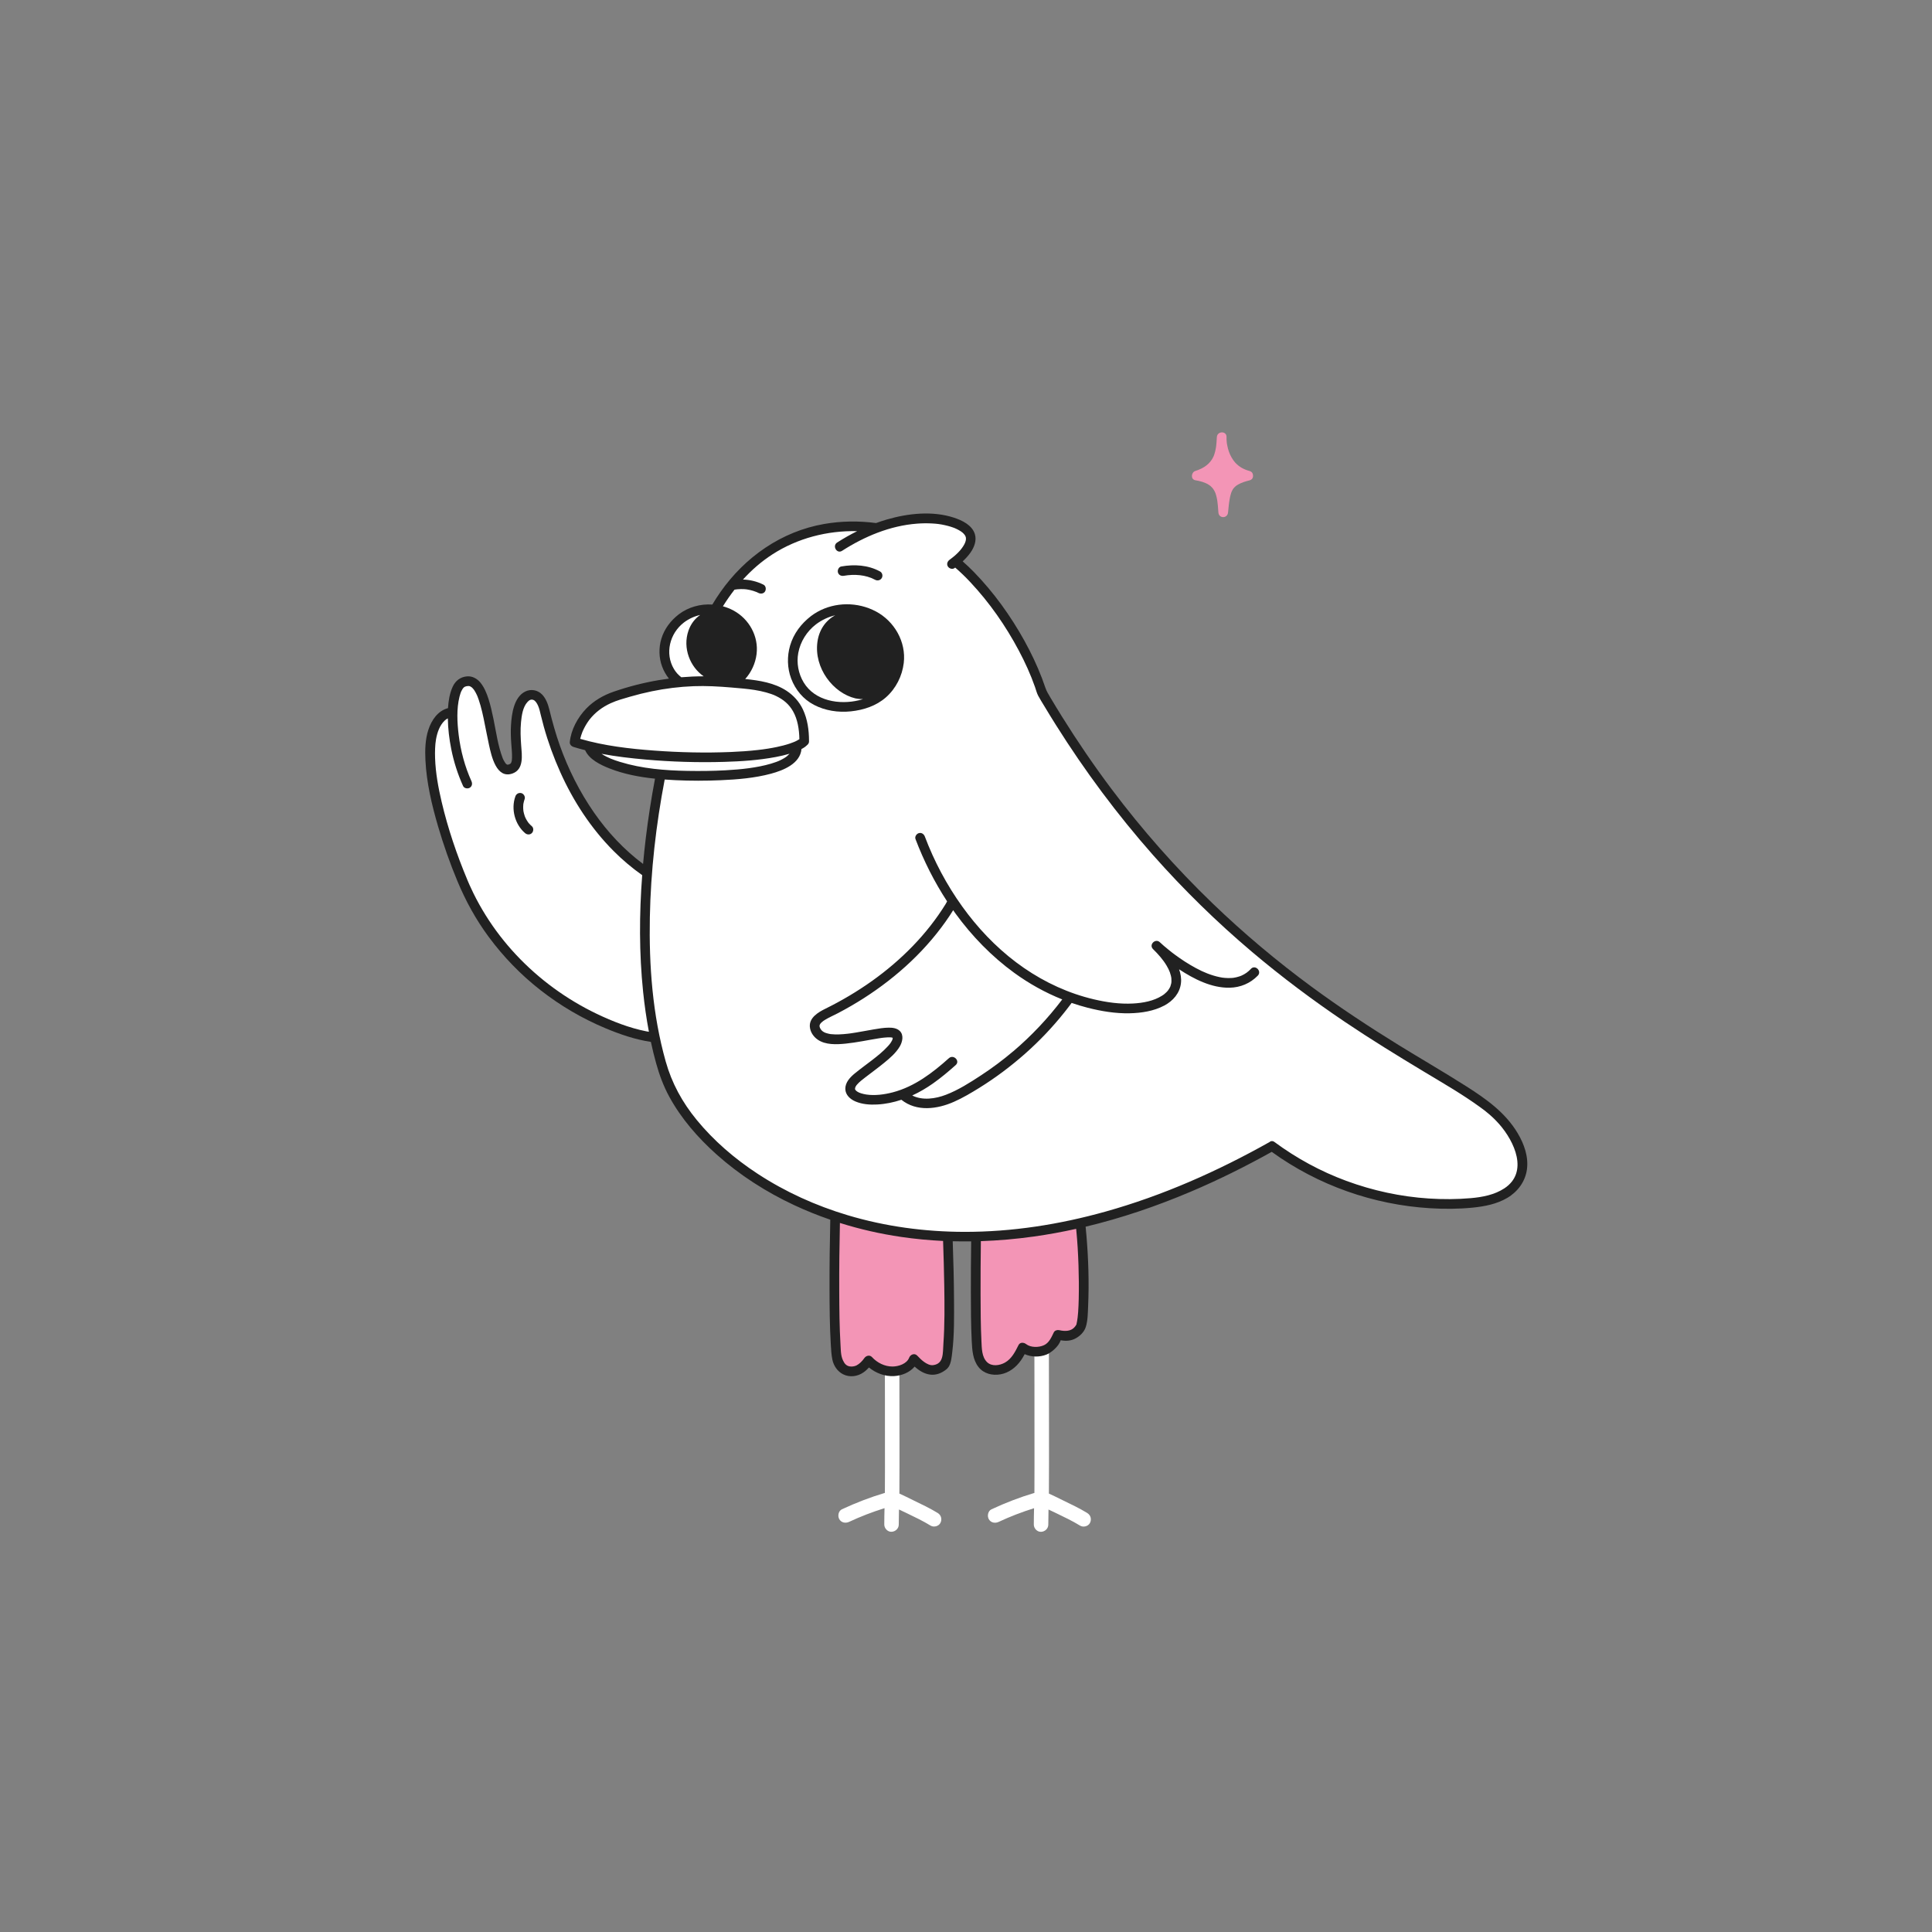 <?xml version="1.0" encoding="UTF-8"?> <svg xmlns="http://www.w3.org/2000/svg" id="_Слой_1" viewBox="0 0 1000 1000"><rect x="0" y="0" width="1000" height="1000" fill="#808080" stroke="none"/><defs><style>.cls-1{fill:#f395b6;}.cls-2{fill:#212121;}.cls-3{fill:#fff;}</style></defs><path class="cls-3" d="M485.42,783.16c-4.05-2.49-8.39-4.53-12.66-6.6-2.39-1.16-4.79-2.41-7.24-3.49.07-9.65.06-19.29.05-28.94,0-10.92-.02-21.83-.05-32.75,0-2.27-.01-4.55-.02-6.82,0-1.96-1.72-3.84-3.75-3.75-2.03.09-3.76,1.65-3.75,3.75.02,6.42.03,12.85.04,19.27.02,12.05.03,24.11.02,36.16,0,4.24-.02,8.49-.05,12.73-7.6,2.27-15.08,5.14-22.24,8.49-1.83.86-2.3,3.5-1.35,5.13,1.1,1.88,3.29,2.21,5.13,1.35,5.77-2.71,11.97-5.09,18.28-7.07-.07,2.83-.13,5.65-.13,8.48,0,1.96,1.73,3.84,3.75,3.75,2.03-.09,3.75-1.65,3.75-3.75,0-2.6.05-5.2.11-7.79,1.29.61,2.59,1.22,3.88,1.84,4.19,2.03,8.46,4.04,12.43,6.48,1.67,1.03,4.2.42,5.13-1.35.97-1.83.44-4.03-1.35-5.13Z"></path><path class="cls-3" d="M562.81,783.16c-4.05-2.49-8.39-4.53-12.66-6.6-2.39-1.16-4.79-2.41-7.24-3.49.08-10.87.06-21.74.05-32.61,0-12.82-.02-25.64-.05-38.46,0-2.73-.01-5.46-.02-8.19,0-1.96-1.72-3.84-3.75-3.75-2.03.09-3.75,1.65-3.75,3.75.02,7.65.03,15.29.04,22.94.02,13.95.03,27.91.02,41.86,0,4.71-.02,9.41-.04,14.12-7.6,2.27-15.08,5.14-22.24,8.5-1.83.86-2.3,3.5-1.35,5.13,1.1,1.88,3.29,2.21,5.13,1.35,5.77-2.71,11.97-5.09,18.28-7.07-.07,2.83-.13,5.65-.13,8.48,0,1.96,1.73,3.84,3.75,3.75,2.03-.09,3.75-1.65,3.75-3.75,0-2.6.05-5.2.11-7.79,1.29.61,2.59,1.22,3.88,1.84,4.19,2.03,8.46,4.04,12.43,6.48,1.67,1.03,4.2.42,5.13-1.35.97-1.83.44-4.03-1.35-5.13Z"></path><path class="cls-1" d="M558.18,626.07c3.37,18.8,3.5,56.76,1.12,60.84-1.33,2.29-3.79,4.28-6.82,4.63-1.42.17-4.88-.64-4.88-.64,0,0-1.73,3.58-2.73,4.95-3.13,4.25-11.23,5.1-15.52,1.62-1.61,3.24-3.33,6.57-6.4,8.96-3.08,2.39-7.89,3.59-11.58,1.9-4.18-1.92-5.21-6.46-5.62-10.43-.78-7.55-.92-36.84-.44-64.72,0,0,13.05,1.78,26.27,0s26.6-7.11,26.6-7.11Z"></path><path class="cls-1" d="M432.55,621.47c-1.07,33.87-.87,74.49.77,81.86,1.55,6.96,9.91,10.02,16.24.84,2.9,3.23,7.44,5.58,12.28,5.63,4.84.05,9.77-2.52,11.14-6.38,3.23,3.39,8.91,8.95,15.61,3.15,3.55-3.07,3.1-39.33,1.72-73.39,0,0-13.75.1-31.44-3.49-17.69-3.59-26.32-8.22-26.32-8.22Z"></path><path class="cls-3" d="M775.86,578.08c-26.42-27.34-147.11-66.29-236.57-219.58-7.4-23.63-25.04-50.66-43.63-67.02-.36-.32-.74-.64-1.11-.95,6.16-4.97,11.11-11.86,5.33-16.66-6.76-5.62-24.56-8.59-46.13-.6-28.77-4.05-62.27,5.55-83.42,41.83-.08.14-.16.29-.24.43-5.91-.77-12.22.6-17.4,4.55-10.86,8.24-11.43,22.68-3.24,31.11.75.73,1.57,1.36,2.42,1.95-11.1,1.02-22.24,3.44-33.53,7.28-19.34,6.59-20.9,23.77-20.9,23.77,2.28.72,4.73,1.38,7.28,1.99,1.4,6.08,14.12,12.46,37.27,14.62-3.19,16.29-5.64,33.55-7.01,50.99-27.61-18.93-45.25-50.53-52.92-83.3-.88-3.77-2.49-8.39-6.35-8.81-4.11-.45-6.67,4.31-7.63,8.33-3.91,16.37,3.82,29.19-4.97,30.28-11.13,1.38-7.47-52.19-23.64-45.06-3.3,1.46-5.16,8.22-5.21,17.21l-.37-1.74c-6.49.45-9.92,7.93-10.82,14.37-3.32,23.86,12.84,65.49,18.28,77.35,16.28,35.51,48.66,62.92,86.06,74.2,4.31,1.3,8.22,2.03,11.55,2.42,1.24,5.97,2.71,11.79,4.45,17.39,16.44,53.02,134.61,140.39,314.98,38.83,29.05,21.56,65.99,32.23,102.05,29.47,9.73-.74,20.71-3.3,25.44-11.84,5.95-10.74-1.51-23.98-10.05-32.81Z"></path><path class="cls-2" d="M266.74,412.26c-2.33,6.53-.24,14.42,5.01,18.94,1.02.88,2.53,1.01,3.54,0,.9-.9,1.03-2.65,0-3.54-.54-.47-1.06-.97-1.53-1.51-.1-.12-.2-.24-.31-.37.26.32-.07-.09-.11-.16-.21-.29-.41-.59-.59-.89-.37-.61-.71-1.24-.99-1.9.1.24.04.09-.02-.07-.07-.19-.14-.37-.2-.56-.12-.34-.22-.68-.31-1.03-.08-.31-.15-.62-.22-.93-.04-.2-.07-.39-.11-.59-.07-.4.04.36,0-.04-.08-.71-.12-1.43-.1-2.14,0-.36.04-.71.06-1.07.04-.47-.03.12.02-.16.03-.16.05-.31.08-.47.14-.74.35-1.47.6-2.18.44-1.23-.5-2.79-1.75-3.08-1.4-.32-2.6.43-3.08,1.75h0Z"></path><path class="cls-3" d="M476.27,433.64c16.47,43.49,51.23,80.5,97.19,87.57,26.92,4.14,49.18-8.26,25.12-31.72,0,0,33.49,31.74,50.68,13.75"></path><path class="cls-2" d="M647.49,501.48c-1.57,1.62-2.89,2.6-5.05,3.57-.01,0,0,0-.02,0-.08.03-.17.07-.26.1-.26.09-.51.19-.77.27-.48.16-.97.29-1.46.41-.47.11-.93.2-1.41.27-.1.01-.27.04-.35.04-.31.03-.62.06-.94.07-1.03.06-2.07.04-3.1-.04-1.16-.09-1.52-.14-2.85-.41-2.16-.44-4.27-1.1-6.33-1.89-1.85-.71-3.87-1.66-5.89-2.75-1.98-1.06-3.91-2.21-5.79-3.42-1.73-1.12-3.42-2.29-5.07-3.51-.34-.25-.68-.51-1.02-.76-.19-.14-.38-.29-.57-.44-.01,0,0,0-.02-.01-.06-.05-.12-.1-.18-.14-.65-.51-1.29-1.02-1.92-1.54-1.41-1.15-2.82-2.33-4.14-3.59-2.33-2.21-5.84,1.27-3.54,3.54,2.63,2.58,5.11,5.34,7,8.51.69,1.16,1.32,2.4,1.71,3.48.21.58.39,1.18.53,1.78.07.29.12.57.18.86,0,0,.01.07.02.14.01.12.05.4.05.4.04.5.06,1,.04,1.49,0,.2-.03.41-.04.61-.01.05-.07.44-.09.57-.1.49-.25.96-.41,1.43-.02.05-.03.09-.04.11-.01.02-.02.04-.03.07-.12.25-.25.51-.38.75-.23.4-.48.79-.75,1.16-.07.08-.23.28-.29.35-.17.19-.35.38-.53.57-.37.38-.77.73-1.18,1.06-.01.01-.04.03-.08.06-.09.06-.17.13-.26.19-.27.18-.53.36-.8.54-4.33,2.74-9.81,3.76-15.06,4.04-6.79.35-13.54-.6-20.14-2.15-13.01-3.05-25.26-8.68-36.25-16.25-11.05-7.61-20.77-17.16-28.95-27.77-8.35-10.83-15.25-22.87-20.48-35.5-.66-1.58-1.29-3.18-1.89-4.78-.48-1.26-1.69-2.13-3.08-1.75-1.21.33-2.23,1.81-1.75,3.08,4.29,11.29,9.74,22.14,16.36,32.25-.27.51-.53,1.01-.78,1.42-4.85,7.83-10.58,15.07-16.98,21.69-12.97,13.42-28.5,24.19-45.21,32.44-3.67,1.81-8.45,4.59-8.07,9.36.21,2.69,1.82,5.07,3.98,6.6,4.07,2.88,9.92,2.59,14.63,2.11,5.7-.58,11.3-1.81,16.95-2.71.49-.08.97-.15,1.46-.22.13-.02.53-.07.61-.08.31-.04.63-.07.94-.1.96-.09,1.93-.16,2.9-.13.19,0,.38.02.57.03.04,0,.07,0,.1,0,.23.06.47.12.71.18,0,.11.02.26.03.37-.03.13-.06.26-.1.39-.04.13-.08.25-.12.37,0,.02,0,.03-.01.04,0,0,0,.01-.01.02-.7,1.41-1.27,2.12-2.24,3.18-2.48,2.73-5.42,5.07-8.33,7.32-2.91,2.24-5.9,4.39-8.75,6.72-2.45,2-5.02,4.68-4.96,8.07.06,3.15,2.54,5.34,5.24,6.49,3.52,1.5,7.52,1.78,11.3,1.57,4.29-.23,8.46-1.1,12.47-2.45,7.88,6.31,18.5,4.92,27.23,1.05,4.59-2.03,8.95-4.63,13.21-7.27,4.14-2.58,8.17-5.33,12.08-8.25,7.93-5.93,15.38-12.49,22.2-19.68,3.36-3.54,6.57-7.22,9.61-11.03,1.3-1.62,2.56-3.27,3.8-4.94,2.74.94,5.51,1.78,8.32,2.5,7.06,1.8,14.39,3.02,21.69,2.86,6.13-.13,12.53-1.11,18-4.03,4.49-2.4,7.97-6.37,8.57-11.54.29-2.47-.13-4.89-.96-7.19,7.65,5.02,16.76,9.7,26.12,9.53,5.56-.1,10.73-2.24,14.61-6.25,2.24-2.31-1.29-5.85-3.54-3.54ZM429.92,535.26c-.1-.01-.17-.02,0,0h0ZM461.33,536.98c.31.02.21.04,0,0h0ZM462.02,537.09s0,0,0,0c-.04-.02-.04-.03,0,0ZM462,536.93s0,.02,0,.03c-.09-.12-.06-.1,0-.03ZM524.37,544.2c-5.26,4.47-10.79,8.59-16.56,12.37-5.74,3.76-11.79,7.64-18.22,10.09-5.43,2.08-12.11,3.06-17.42.36,3.77-1.73,7.37-3.85,10.76-6.24,4.12-2.91,8-6.16,11.76-9.52,2.4-2.15-1.14-5.68-3.54-3.54-8.48,7.6-17.81,14.72-29,17.66-4.4,1.16-9.35,1.81-13.76,1.14-.9-.14-1.79-.34-2.66-.61-.34-.1-.67-.22-1-.36-.08-.04-.22-.1-.26-.13-.23-.12-.47-.24-.69-.38-.1-.06-.37-.27-.46-.32-.15-.13-.28-.27-.42-.41-.03-.06-.25-.36-.31-.46,0,0,0,0,0,0,0-.03-.02-.06-.02-.1,0-.19.03-.46.02-.5.04-.17.08-.34.14-.51,0-.01,0-.02,0-.03,0-.01.02-.02.03-.06.09-.17.18-.34.28-.5.25-.42.33-.51.53-.74,1.24-1.45,2.82-2.62,4.33-3.79,3.1-2.4,6.62-4.95,9.78-7.54,2.94-2.41,6.03-5.05,8-8.36,1.4-2.34,2.27-5.94.05-8.1-1.51-1.47-3.74-1.73-5.75-1.71-2.63.03-5.27.48-7.85.92-3.06.52-6.11,1.12-9.18,1.62-.73.12-1.46.23-2.19.34-.12.02-.86.12-.88.12-.37.05-.75.09-1.12.14-1.51.17-3.03.3-4.55.35-1.39.04-2.77,0-4.15-.14-.01,0-.03,0-.04,0-.12-.02-.24-.03-.36-.06-.28-.05-.56-.1-.84-.17-.59-.13-1.16-.32-1.73-.51,0,0,0,0,0,0-.11-.05-.22-.1-.33-.16-.22-.11-.44-.23-.65-.36-.09-.06-.32-.23-.4-.29-.16-.14-.32-.27-.46-.42-.08-.08-.25-.31-.31-.39-.1-.15-.2-.31-.3-.46-.06-.09-.1-.2-.15-.29,0-.01,0-.02-.02-.03-.1-.28-.22-.56-.27-.85-.23-1.34,1.59-2.65,2.85-3.42,2.13-1.3,4.46-2.28,6.67-3.44,4.55-2.38,9-4.96,13.33-7.72,17.48-11.18,33.07-25.52,44.58-42.86.6-.9,1.16-1.81,1.73-2.72.4.57.79,1.15,1.2,1.72,8.52,11.68,18.64,22.14,30.34,30.66,7.69,5.6,16.08,10.28,24.92,13.81-7.46,9.85-16,18.89-25.41,26.89Z"></path><path class="cls-2" d="M487.83,700.52c.05-.36.02-.17,0,0h0Z"></path><path class="cls-2" d="M785.56,586.56c-6.4-10.73-16.24-17.68-26.55-24.25-11.48-7.31-23.27-14.12-34.86-21.26-15.48-9.55-30.68-19.57-45.34-30.36-17.96-13.23-35.08-27.6-51.15-43.08-19.03-18.33-36.58-38.2-52.43-59.34-9-12-17.46-24.4-25.4-37.12-2.09-3.35-4.14-6.72-6.16-10.12-.99-1.67-1.98-3.26-2.6-5.11-.54-1.62-1.12-3.22-1.73-4.82-2.57-6.72-5.66-13.24-9.15-19.53-7.12-12.84-15.86-24.98-26.11-35.51-1.87-1.92-3.81-3.75-5.8-5.5,1.51-1.4,2.9-2.92,4.1-4.62,1.89-2.69,3.22-6.21,2.21-9.49-1.45-4.66-6.58-7.12-10.88-8.52-11.1-3.63-23.77-2.21-34.77.99-1.85.54-3.68,1.16-5.5,1.81-8.9-1.18-17.96-1.07-26.81.47-22.15,3.84-41.05,17.1-53.83,35.37-1.44,2.06-2.8,4.18-4.1,6.34-6.1-.4-12.31,1.26-17.28,5-4.27,3.29-7.56,7.56-9.12,12.77-1.37,4.6-1.29,9.75.39,14.27.85,2.31,2.05,4.43,3.55,6.3-1.73.23-3.45.48-5.17.77-7.94,1.34-15.79,3.35-23.41,5.98-5.31,1.83-10.26,4.66-14.19,8.72-4.45,4.61-7.95,10.98-8.55,17.46-.1,1.11.85,2.1,1.84,2.41,2.01.63,4.05,1.18,6.1,1.7,2.11,4.81,7.94,7.6,12.56,9.43,7.47,2.96,15.54,4.48,23.61,5.32-1.93,10.22-3.53,20.49-4.78,30.81-.53,4.43-1,8.87-1.4,13.32-9.83-7.34-18.35-16.46-25.34-26.52-7.45-10.7-13.34-22.45-17.72-34.72-2.17-6.1-3.88-12.31-5.44-18.59-.69-2.8-1.72-5.78-3.79-7.89-2.27-2.31-5.72-2.96-8.64-1.54-5.99,2.93-7.06,11.63-7.43,17.46-.2,3.15-.08,6.3.14,9.44.17,2.44.45,4.9.39,7.36-.01.46-.04.91-.09,1.37,0,.02,0,.03,0,.03,0,.03-.02.07-.03.13-.06.22-.09.45-.16.66-.02.09-.06.17-.09.25,0-.05-.17.3-.19.38,0,.02,0,.03-.01.05-.14.14-.27.28-.41.41.55-.49-.77.28-.15.07-.19.07-.38.13-.58.18-.07.02-.29.05-.44.08-.09,0-.24,0-.35,0-.03,0-.06-.01-.08-.03.01,0,.02.02.03.03,0,0,0,0-.01,0-.02-.01-.03-.02-.05-.04,0,0,0,0-.01,0-.03-.02-.03-.03-.05-.04-.3-.24-.43-.43-.06.01-.13-.16-.32-.28-.46-.43-.08-.08-.15-.18-.23-.26-.26-.44-.56-.85-.8-1.3-.13-.25-.26-.51-.38-.76-.06-.13-.12-.26-.18-.39-.01-.04-.03-.08-.05-.13-2.46-6.45-3.37-13.44-4.75-20.17-.73-3.54-1.5-7.08-2.61-10.53-.97-3-2.18-5.99-4.2-8.45-1.67-2.03-4.19-3.42-6.87-3.2-3.47.28-6.06,2.28-7.48,5.42-1.56,3.44-2.16,7.26-2.4,11.03-5.25,1.38-8.52,6.15-10.19,11.28-1.62,5-1.75,10.5-1.49,15.7.57,11.6,3.29,23.1,6.54,34.21,2.83,9.64,6.17,19.14,10.04,28.41,4.24,10.18,9.54,19.83,16.1,28.71,7.64,10.35,16.63,19.65,26.77,27.58,10.28,8.05,21.54,14.68,33.58,19.73,7.53,3.16,15.5,5.92,23.66,7.13.81,3.75,1.71,7.48,2.75,11.18,1.68,6.01,3.8,11.75,6.79,17.23,6.19,11.34,14.89,21.31,24.49,29.88,12.01,10.72,25.72,19.48,40.3,26.28,6.05,2.82,12.24,5.3,18.53,7.47-.28,11.8-.42,23.6-.39,35.4.02,9.69.08,19.41.65,29.09.16,2.65.29,5.38.83,7.99.65,3.12,2.65,6.07,5.53,7.52,3.37,1.7,7.36,1.2,10.45-.9,1.11-.75,2.07-1.64,2.95-2.61,3.61,2.96,8.33,4.72,12.99,4.45,4.04-.24,8.07-1.88,10.65-4.91,2.34,2.09,5,3.8,8.2,4.16,2.35.26,4.76-.42,6.74-1.69,1-.64,2.06-1.36,2.69-2.39,1.3-2.1,1.51-4.92,1.81-7.29,1.12-9.15.99-18.49.94-27.69-.05-10-.32-19.99-.67-29.98,3.18.08,6.37.1,9.55.06-.11,8.76-.18,17.51-.16,26.27.02,8.49.03,16.99.46,25.47.23,4.6.54,9.57,3.51,13.32,2.73,3.45,7.16,4.51,11.36,3.76,4.43-.79,7.99-3.58,10.55-7.17.74-1.04,1.38-2.15,1.98-3.27,3.55,1.57,7.72,1.64,11.37.18,2.33-.94,6.3-4.17,7.24-7.36,2.36.39,4.66.41,6.99-.61,2.63-1.16,5.15-3.49,6.03-6.29,1.07-3.39,1.05-7.33,1.21-10.85.53-12.1.15-24.31-.87-36.38-.13-1.55-.28-3.1-.43-4.66,18.59-4.44,36.75-10.64,54.35-18.1,14.37-6.09,28.36-13.05,41.99-20.65,23.85,17.28,52.63,27.43,82.03,29.19,7.32.44,14.72.41,22.02-.32,6.14-.61,12.44-1.85,17.82-5.01,5.4-3.18,9.32-8.41,10.2-14.68.92-6.61-1.42-13.2-4.77-18.82ZM353.95,322.23c2.6-1.96,5.47-3.26,8.46-3.92-2.68,1.85-4.85,4.59-6.07,8.14-3.12,9.02.88,18.82,7.9,23.61-.07,0-.14,0-.21,0-3.8,0-7.6.17-11.39.49-1.49-1.15-2.8-2.56-3.82-4.29-4.74-7.97-2.26-18.33,5.14-24.03ZM300.31,382.43c.15-.61.31-1.22.51-1.81.2-.61.41-1.22.65-1.82.04-.11.09-.22.14-.33.04-.09.12-.29.15-.33.18-.38.35-.76.54-1.13.41-.81.85-1.6,1.33-2.37.21-.34.43-.68.66-1.01.14-.21.28-.41.43-.61.04-.06.38-.5.41-.56,2.93-3.74,6.68-6.52,10.99-8.49,3.17-1.45,6.63-2.39,9.97-3.36,3.7-1.07,7.45-2.01,11.23-2.79,7.13-1.47,14.36-2.37,21.64-2.65,6.56-.25,13.06.13,19.6.68,4.06.34,8.38.69,12,1.27,2.02.33,4.02.73,6,1.28.87.24,1.74.51,2.6.81,1.21.43,1.5.54,2.53,1.04,3.88,1.87,6.7,4.27,8.76,7.86,2.4,4.19,3.22,9.41,3.31,14.48-.04.03-.08.05-.11.08-.4.26-.81.49-1.23.71-.24.13-.48.24-.72.36-.26.12-1.45.61-.52.24-.78.31-1.56.62-2.36.88-2.23.75-4.51,1.32-6.81,1.8-1.53.32-3.06.6-4.6.84-2.01.32-3.09.46-5.1.69-4.68.53-9.38.85-14.08,1.04-13.14.54-26.35.24-39.47-.72-12.88-.95-25.95-2.45-38.39-6.07ZM321.08,394.41c-3.58-1.1-6.61-2.21-9.73-4.24,7.53,1.42,15.19,2.3,22.78,2.97,13.49,1.19,27.09,1.6,40.63,1.21,8.94-.26,17.95-.86,26.75-2.52,2.39-.45,4.79-.99,7.14-1.69-.03.03-.05.07-.08.1-.42.44-.85.86-1.32,1.25-.08.05-.55.41-.66.48-.26.17-.52.34-.79.5-.68.41-1.39.78-2.1,1.11-.19.09-.38.17-.57.26-.06.02-.08.04-.11.05-.03.01-.04.01-.07.03-.37.15-.75.3-1.12.44-.9.33-1.81.63-2.72.9-3.76,1.12-7.63,1.83-11.51,2.36-3.55.49-8.23.89-12.25,1.1-6.47.35-12.95.41-19.42.3-11.67-.2-23.61-1.16-34.83-4.61ZM260.27,392.56c.06.12.1.26,0,0h0ZM334.61,533.83c-8.85-1.75-17.51-5.14-25.63-9.02-15.73-7.52-29.99-17.94-41.9-30.67-5.87-6.27-11.13-13.09-15.68-20.38-2.33-3.73-4.48-7.58-6.42-11.54-.68-1.39-1.34-2.8-1.97-4.21-.2-.46-.41-.92-.6-1.38-.1-.23-.2-.47-.3-.71-.05-.12-.1-.24-.16-.37-.02-.06-.04-.09-.05-.13,0,0,0,0-.01-.03-5.47-13.04-10.05-26.56-13.29-40.32-1.75-7.44-3.14-14.99-3.4-22.64-.11-3.21-.02-6.92.47-9.69.62-3.52,1.87-7.3,4.53-9.8.48-.45,1.02-.82,1.6-1.12.07,5.35.73,10.7,1.77,15.93,1.31,6.58,3.36,12.99,6.13,19.1.56,1.23,2.34,1.53,3.42.9,1.26-.74,1.46-2.19.9-3.42-3.4-7.5-5.59-15.69-6.6-23.85-.81-6.57-1.14-13.68.41-19.85.14-.56.3-1.11.48-1.65.09-.27.19-.53.29-.8,0-.03.03-.07.04-.11.04-.1.09-.2.14-.3.2-.41.41-.81.66-1.19.07-.12.19-.27.24-.33.1-.12.2-.24.31-.35.06-.06.12-.11.18-.16.07-.06.18-.14.26-.18.11-.06.21-.1.26-.13.14-.05.27-.1.42-.15.33-.1.67-.15,1-.24-.82.21.2.04.53.03,0,0,0,0,.01,0,.11.02.22.04.32.07.13.04.27.1.41.13.01,0,.02.01.03.02.15.09.3.19.45.28.02,0,.14.07.25.15.02.01.05.03.07.04-.02-.01-.04-.02-.06-.03.01.01.03.02.04.03.14.13.29.26.42.4.19.19.35.4.53.6.06.07.14.17.18.23.12.18.25.37.37.56.46.73.85,1.49,1.21,2.27.02.04.12.27.18.41.06.14.16.4.18.45.19.49.37.98.54,1.48.34.99.65,2,.94,3.01.62,2.2,1.14,4.44,1.61,6.67.98,4.6,1.79,9.24,2.81,13.84,1.25,5.6,3.79,17.69,12.16,14.67,6-2.17,4.85-9.51,4.47-14.54-.3-4.02-.47-8.04-.08-12.06.34-3.44.92-7.78,3.38-10.44.9-.98,1.84-1.48,3.07-1,.95.37,1.81,1.69,2.35,2.91.69,1.54,1.04,3.22,1.43,4.86.48,2,.99,3.98,1.54,5.96,2.25,8.09,5.13,16.01,8.57,23.67,6.73,14.99,15.88,29.02,27.49,40.69,4.58,4.61,9.58,8.83,14.89,12.58-1.54,20.12-1.6,40.38.48,60.43.72,6.91,1.7,13.81,2.99,20.64-.41-.07-.83-.14-1.24-.22ZM488.75,665.45c.15,10.04.26,20.13-.45,30.15-.34,4.78.24,10.2-5.19,10.98-1.71.25-3.32-.62-4.74-1.61-1.33-.93-2.49-2.13-3.62-3.31-1.4-1.47-3.54-.57-4.18,1.1-1.21,3.15-5.47,4.53-8.54,4.55-4.1.02-7.96-1.91-10.7-4.89-1.17-1.27-3.05-.74-3.93.51-1.1,1.56-2.45,2.98-4.16,3.86-.52.27-4.28,1.64-6.24-1.43-1.87-2.94-1.73-5.72-1.95-9.29-.56-9.25-.62-18.53-.66-27.79-.05-11.76.08-23.52.35-35.28,10.37,3.26,21,5.67,31.77,7.24,7.19,1.05,14.4,1.73,21.63,2.08.27,7.72.49,15.43.61,23.15ZM557.11,636.94c.58,6.01.92,12.03,1.12,18.06.19,5.74.25,11.48.12,17.22-.06,2.33-.14,4.66-.31,6.99-.27,3.88-.87,6.35-.9,6.4-.5.61-1.95,4.47-8.88,2.88-1.01-.23-2.33.14-2.82,1.15-1.21,2.5-2.39,5.38-5.05,6.62-2.73,1.27-6.9,1.3-9.28-.56-1.17-.91-3.13-1.09-3.93.51-1.7,3.42-3.55,7.12-7.01,9.06-2.75,1.55-6.81,2.16-9.28-.24-2.75-2.67-2.72-7.15-2.9-10.76-.41-8.14-.42-16.31-.45-24.46-.03-9.13.04-18.26.15-27.4,9.17-.31,18.33-1.11,27.44-2.39,7.35-1.03,14.64-2.36,21.88-3.97.03.29.06.58.09.87ZM778.61,615.11c-5.05,3.33-11.3,4.52-17.23,5.04-7.25.64-14.58.66-21.85.19-14.59-.94-29.02-4.08-42.73-9.14-13.26-4.89-25.77-11.71-37.13-20.1-1-.74-1.98-.54-2.66.08-26.82,15.06-55.11,27.63-84.76,35.93-23.8,6.67-48.41,10.55-73.16,10.5-20.41-.04-40.8-2.76-60.36-8.62-16.47-4.93-32.28-12.07-46.67-21.51-11.75-7.7-22.57-16.97-31.48-27.85-7.51-9.17-12.86-19.01-16.01-30.2-6.82-24.2-8.69-49.64-8.21-74.69.46-23.91,3.18-47.77,7.68-71.26,1.89.14,3.77.25,5.63.34,7.76.37,15.56.36,23.32.02,8.71-.38,17.6-1.1,26.05-3.37,6.4-1.72,15.14-5.2,15.8-12.77,1.08-.55,2.12-1.22,2.96-2.09.31-.23.58-.53.74-.92.19-.38.25-.8.2-1.22-.01-5.57-.77-11.19-3.16-16.27-1.86-3.96-4.85-7.28-8.5-9.67-6.27-4.1-13.97-5.33-21.37-6.07,3.2-3.55,5.28-8.1,5.88-12.84,1.17-9.24-3.83-18.23-11.94-22.61-1.74-.94-3.58-1.67-5.47-2.19,1.86-2.98,3.86-5.85,6-8.61.13,0,.26-.02.39-.04.07-.01.67-.1.67-.11.2-.02.39-.05.59-.06.57-.05,1.13-.08,1.7-.09.57,0,1.14,0,1.7.04.28.02.57.04.85.07.06,0,.42.05.54.07,1.08.17,2.16.41,3.21.73.54.17,1.08.36,1.61.57.08.03.12.04.15.05.03.02.07.04.15.07.29.14.59.27.88.42,1.17.58,2.76.35,3.42-.9.6-1.13.35-2.8-.9-3.42-3.34-1.66-6.93-2.53-10.58-2.64,4.46-4.91,9.49-9.32,15.22-13.02,13.06-8.42,28.47-12.38,43.89-12.02-3.55,1.76-7.01,3.72-10.35,5.86-2.7,1.73-.2,6.06,2.52,4.32,11.62-7.46,24.91-13.02,38.8-14.07,2.61-.2,5.24-.24,7.86-.09,2.47.14,4.11.34,6.51.87,1,.22,2,.48,2.98.78.42.13.84.27,1.26.42.2.07.4.15.6.22.09.04.3.12.4.16.73.32,1.45.66,2.14,1.06.31.18.62.36.92.56.18.12.83.61.73.52.93.79,1.75,1.7,1.91,2.77.16,1.06-.22,2.3-.81,3.41-1.73,3.26-4.7,5.88-7.65,8.03-1.09.79-1.63,2.17-.9,3.42.63,1.08,2.32,1.7,3.42.9.13-.1.26-.2.39-.29,2.74,2.36,5.35,4.9,7.88,7.6,9.89,10.54,18.26,22.57,25.04,35.33,3.25,6.11,6.12,12.41,8.41,18.94.52,1.48.89,3.06,1.62,4.45.93,1.76,2.03,3.45,3.05,5.16,2.02,3.38,4.08,6.73,6.18,10.06,14.93,23.73,31.71,46.32,50.28,67.33,15.83,17.91,32.97,34.66,51.22,50.09,15.34,12.97,31.44,25.02,48.1,36.24,13.29,8.95,26.93,17.34,40.66,25.6,9.82,5.92,19.84,11.66,29.14,18.4,1.92,1.39,2.85,2.08,4.68,3.64,1.91,1.62,3.68,3.37,5.34,5.25,7.82,8.89,15.35,24.85,2.64,33.23Z"></path><path class="cls-2" d="M453.34,316.47c-9.35-4.97-20.99-4.97-30.25.23-1.14.64-2.23,1.37-3.28,2.15-5.1,3.92-9.03,9.07-10.86,15.3-1.62,5.53-1.49,11.67.55,17.07,2.21,5.84,6.24,10.7,11.81,13.61,5.8,3.03,12.57,4.05,19.04,3.37,6.66-.69,13.2-2.82,18.28-7.32,5.11-4.53,8.34-10.96,9.15-17.71,1.3-10.96-4.82-21.6-14.44-26.71ZM444.68,362.43c-10.21,2.51-22.87.42-28.69-9.19-2.76-4.56-3.77-10.11-2.81-15.27,1.1-5.88,4.41-11.15,9.15-14.8,3.06-2.31,6.44-3.87,9.97-4.7-4.81,2.61-8.38,7.41-9.22,13.92-1.76,13.33,8.04,26.31,19.7,29.1,1.34.28,2.65.39,3.93.37-.67.21-1.35.4-2.04.57Z"></path><path class="cls-2" d="M436.79,298.03c5.37-.94,11.29-.58,16.18,2.07,1.19.64,2.72.29,3.42-.9s.29-2.77-.9-3.42c-6.16-3.34-13.24-3.77-20.03-2.58-1.33.23-2.08,1.86-1.75,3.08.39,1.41,1.74,1.98,3.08,1.75h0Z"></path><path class="cls-1" d="M648.56,246.14c.02-.93-.44-1.84-1.5-2.24-.04-.02-.07-.03-.11-.04-.05-.02-.09-.04-.15-.06-2.95-.79-5.4-2.14-7.4-4.3-1.41-1.53-2.67-3.83-3.3-5.67-.35-1.03-.64-2.09-.85-3.15-.08-.41-.15-.82-.22-1.24,0-.05-.01-.07-.02-.1,0-.01,0-.02,0-.04-.02-.2-.05-.4-.06-.6-.08-.82-.14-1.66-.1-2.49.14-3.23-4.79-3.19-5,0-.06.89-.11,1.78-.18,2.67-.04.46-.08.91-.12,1.37-.02.21-.04.42-.07.63-.01.1-.02.16-.02.21,0,.04-.01.07-.02.13-.13.88-.3,1.76-.52,2.62-.12.45-.25.91-.39,1.35-.12.37-.35.95-.35.96-1.76,3.98-5.18,6.28-9.46,7.61-2.17.67-2.58,4.38,0,4.82,2.44.42,4.78,1,6.83,2.28.82.51,1.1.73,1.84,1.53.51.56.8.97,1.29,1.91.39.75.49,1.04.79,2.08.27.93.46,1.89.61,2.85.09.59.21,1.61.29,2.57.1,1.15.18,2.31.27,3.46.24,3.24,4.69,3.19,5,0,.24-2.49.43-4.77.85-7.04.17-.94.38-1.88.67-2.79.07-.21.14-.41.21-.62.01-.03.08-.21.12-.31.15-.32.3-.65.48-.95.1-.17.21-.33.31-.5.03-.05.1-.15.16-.23.22-.27.45-.53.7-.77.13-.13.69-.58.68-.59.33-.23.67-.45,1.02-.66,1.78-1.02,3.73-1.6,5.98-2.18.02,0,.04-.02.06-.02.08-.03.16-.05.24-.09,1.1-.42,1.54-1.4,1.46-2.38Z"></path></svg> 